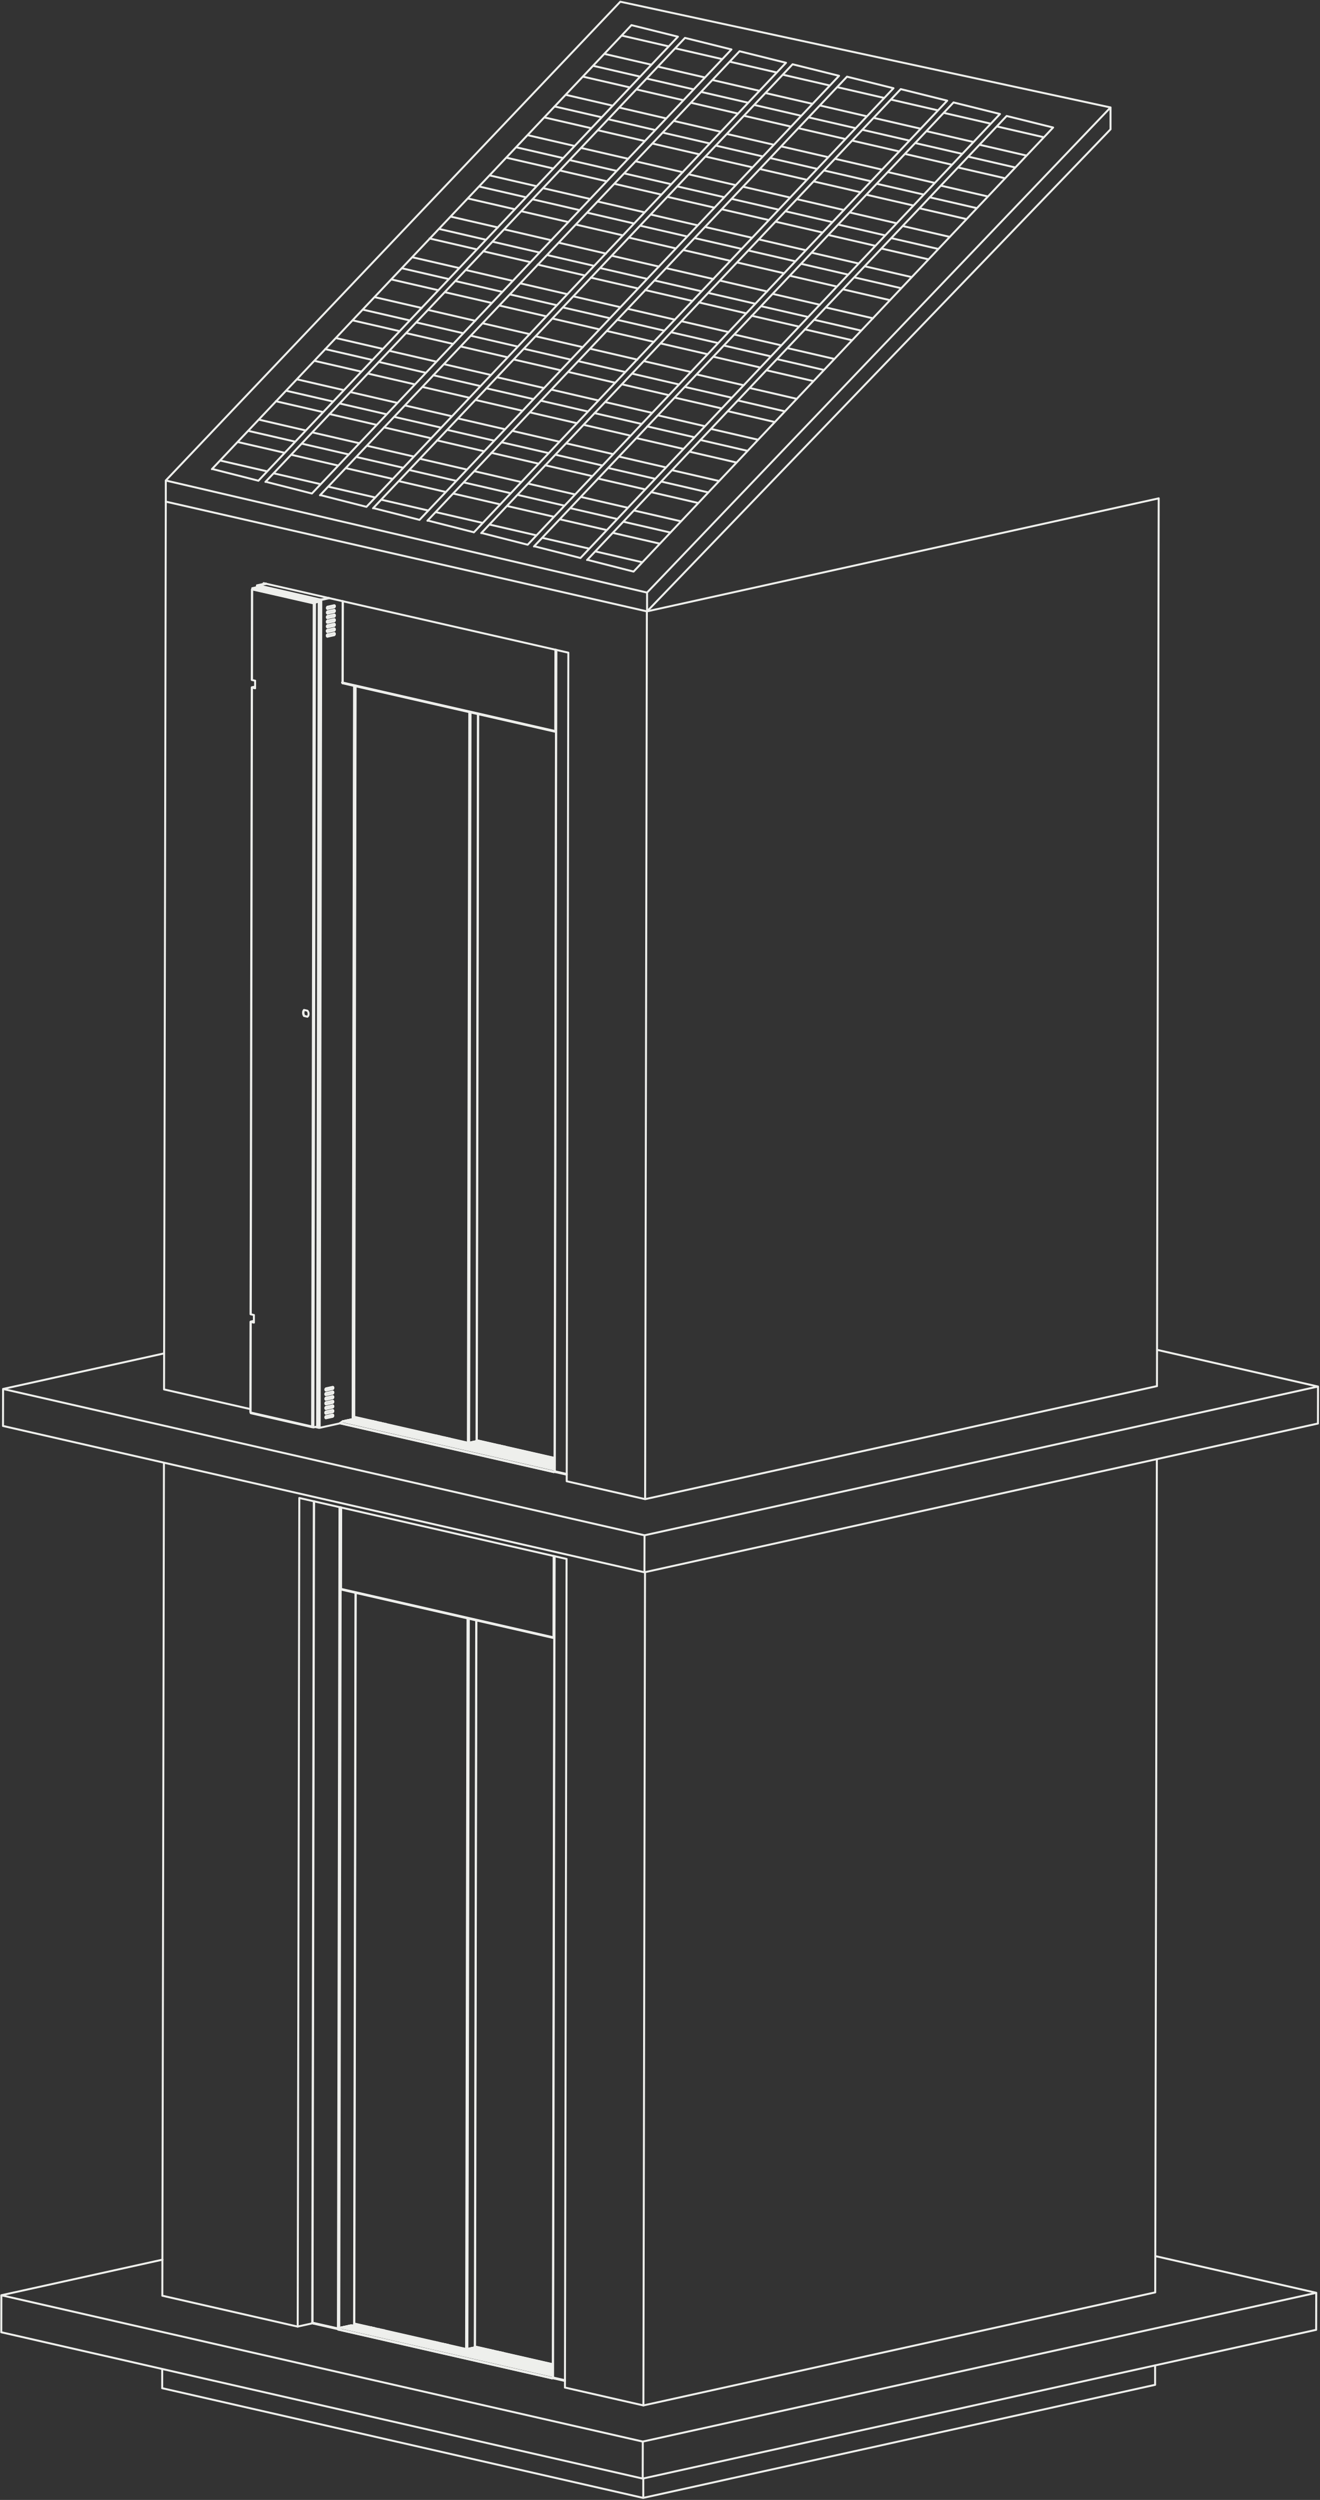 <svg xmlns="http://www.w3.org/2000/svg" width="667" height="1263" fill="none"><rect width="100%" height="100%" fill="#333333" stroke="none"/><path stroke="#EEEFEC" stroke-linecap="round" stroke-linejoin="round" d="M162.283 303.05s-.102-.082-.164-.102m-32.193-7.223 4.121-.918m-4.121.918h-.041l-.041.02v.041m.082-.061.163.041 4.121-.919m-4.366.939h.02l.041.02m-.061-.02v.959m.245-.959-.163.041 2.468.571m-2.285-.612 2.469.571-.163.041m.142.286v-.327m-.163.959v-.938m-5.712 417.528s.04-.061.04-.102v-.061m.102.204-.163-.041m-.163-.51s0 .02.041.041c.02 0 .041.041.082.061h.02m1.652-45.379-1.407-.326m0 0h-.021m.021 0h.02m1.387-.449-1.571.347m0 .143h-.061l-.04-.041h-.021v-.041l.021-.041h.04l.061-.04m0 .163-.081 45.705s0 .02.02.041m.061-45.746 1.571.367v-3.836l-1.571-.367m.164 3.734 1.407-.306m29.991 53.601-.184.041m0 0h-.081m.081 0v-.224m0 0h-.102v.224h-.122a.152.152 0 0 1-.102-.041.162.162 0 0 1-.082-.081.318.318 0 0 0-.041-.102v-.143m.449.143.204-.041m-31.377-6.795c-.041 0-.062-.02-.082-.041-.02-.02-.061-.04-.061-.081-.021-.041-.062-.082-.062-.123a.403.403 0 0 0-.04-.142l30.99 7.059m.347.123h-.143c-.021 0-.041-.021-.041-.021v-.122l-.163.041.02-.021m.184-.081s0 .02-.021.04h-.142m.469-.04c.02.02.061.041.061.061.041.02.041.061.041.102v.245c0 .041-.041.102-.041.102l.163.041m0 0c.021-.041.041-.062.041-.102.02-.041.02-.082.02-.123v-.122c-.02-.041-.04-.082-.04-.102l-.061-.062m.04.511 1.816-.408m-2.509-.103.795-415.712m-.795 415.712s.061.001.102-.02h.428c.041 0 .082 0 .123.02m0 0-.164-.04m.164.04.795-415.712m-5.427 205.326-.122.184-.143.285-.102.327-.041.367v.388l.041.388.102.367.143.367.183.327m1.612.367-1.632-.367m0-.021-.163.041m0 0 1.714.388m-1.714-.388-.184-.326-.143-.347-.102-.368-.04-.387v-.368l.04-.367.102-.326.143-.286.184-.245m-26.89 153.745h-.061l-.04-.041h-.021v-.041m.122.082.613-316.63h-.062l-.04-.041h-.021v-.041l.021-.041h.04l.062-.041m.163.143 1.407.327m-1.407-.388h-.041v-.021h.041l1.407-.306m-1.57.266 1.57-.347m.878-50.072h-.327m.327 0 .163-.041m-.163.041 2.509.572m-2.346-.613a1.792 1.792 0 0 0-.653 0l-1.816.409.164.04m2.305-.449 2.509.572m-3.142-.572.164.041m-1.836.388 1.815-.408m-1.979.367c.021.02.041.041.041.082.021.02.021.061.021.102v.122a.285.285 0 0 0-.041.123c-.021.04-.061.102-.061.102h.081m.184-.306v-.082c0-.041-.021-.061-.041-.082m.163.041s-.041.021-.061.041c-.02.02-.041.061-.082.082-.02.04-.061.061-.081.102l-.061.122a.285.285 0 0 0-.041.122v.021m-.163 45.807-.062-.041h-.04l-.021-.041.082-45.644m.143-.081c-.041.02-.082.041-.082.061-.041.02-.041.041-.041.041v.02h.041c.02-.02.082-.02.082-.02l-.082 45.705 1.571.347m3.55-46.481v-.081l-.163.041v.102m26.012 5.937v-.184l-.408.103 2.713.612-1.734.387m2.142-.489-2.509-.572-.163.041m2.672.531-.163.04-2.509-.571m2.672.531h.061l.041.04h.021v.041l-.021.041h-.041l-.061.041m-2.672-.694v.102m2.509.551h.041v-.02h-.021m-.02.02.163.041m-.163-.041-1.816.408.163.041m1.143 416.243v.041h-.021l-.04.041h-.062l.816-416.754m-.02.021-1.836.408m-.102.082-.204.04m1.734-.53v-.082m-1.836.633h.102v-.225m-.102.225h-.122l-.041.041v.122s0 .041.02.041m.143-.204v-.225m.102 0h-.102m-23.707-5.917-.102.041-.041.041.041.041.102.04h.163l.184.041h.184l.163-.041m-.021 0 .102-.04.041-.041-.041-.041-.102-.041h-.163l-.183-.041h-.184l-.163.021m-2.387-1.02 25.665 5.855m-26.094-5.753.408-.082m-3.121-.551 2.713.612m-4.427-.224 1.734-.388m29.236 7.488-30.99-7.059m30.847 7.59c-.02-.021-.02-.041-.02-.041v-.02l-.164.04m-4.855 205.388 1.714.387.204.266.183.306.123.347.081.367v.714l-.081.327-.123.285-.183.245-.204.163m3.182-208.774c.021.02.021.041.021.041v.02l.163-.041.02.021s.041.02.062.04h.183s.041 0 .041-.02l.041-.041m-31.582-7.08.02-.02 30.99 7.059m-29.562 39.054v3.836l-1.57-.347m31.132-42.543s-.02-.102-.02-.142c0-.041 0-.102.02-.143 0-.041.041-.082.062-.123.02-.04.061-.061.102-.081.04 0 .081-.041.122-.041h.021m.285.02c.021.021.041.041.041.082.02.041.02.082.02.122v.123c-.02.041-.04.081-.04.122-.021.041-.062.102-.062.102l.164.041s-.062.041-.102.061c-.041 0-.082.021-.143.041h-.143c-.041 0-.082 0-.143-.02-.041 0-.081-.041-.102-.062h-.02m.693-.55a.3.3 0 0 0 .041.081v.225c0 .04 0 .081-.041.122 0 .041-.04.061-.061.082m8.304 409.917.816.184m-3.734-.857h.041m14.281-8.202-.408.081m.633-112.222-.408.081m-.184 113.937v4.591m.02-10.406v4.019m.551-106.101v.286m-6.814 161.375-.082 41.053m.041.388 107.823 24.587M173.136 303.723l-.081 41.053m.041.408 107.822 24.587m-1.591 825.299-39.783-9.07m39.783 9.63-41.007-9.35m41.007 9.77-41.966-9.57m41.966 10.74-100.274-22.88m.204.53-.225-.04m-.163-462.311-.551-.123m.551.612-.551-.122m.551 1.224-.551-.122m101.886 23.24-39.783-9.08m-61.572-13.507-.551-.123m101.906 23.241-41.007-9.346m-60.348-13.344-.551-.122m101.906 23.24-41.946-9.57m41.946 10.733-101.906-23.24m1.856.918-1.856-.428m-11.099-1.714 1.102.244m111.026 482.56-99.948-22.79m99.948 23.58L176.36 1175m102.967 23.97-104.069-23.73m104.069 24.34-105.415-24.03m105.415 24.52-106.497-24.28m-1.917 1.15 108.047 24.64m1.244-461.761-99.948-22.791m99.948 23.608L177.237 717.15m102.967 23.975-104.069-23.73m104.069 24.342-105.415-24.036m105.415 24.506-106.496-24.281m-1.898 1.163 108.047 24.648M165.526 318.741l-.367-.082m.367 2.244-.326-.081m74.833 865.028.714-367.189m-61.184-472.008-.714 369.069m62.082 12.263.714-367.192m-53.024 357.194v.49m-.898 457.373v.49m7.345-456.394v-.49m-.898 458.334v-.49m60.124 12.06v-.63m-5.549-459.317v.633m-.898 457.214v.63m-27.093-462.578v.49m6.447 1.469v-.49m27.97 4.734v-.633m-35.294 452.298v.49m6.446 1.45v-.49m-67.917-10.73 12.303 2.81m8.344-1.86.714-370.105m-21.198-46.276-.795 414.891m122.185 28.26 5.509 1.27m-5.345-416.692-.796 414.872m1.53-457.313 5.509 1.265M281 328.331l-.796 414.875M179.012 349.183l.551.123m-1.265 367.6.714-370.375m-44.537-51.622-3.897.857m-3.998 372.007-.082 45.643m.449.592 30.908 7.06m-30.643-373.762-.612 316.631m33.765 56.743.816-416.753"/><path stroke="#EEEFEC" stroke-linecap="round" stroke-linejoin="round" d="m179.053 1173.88 56.472 12.87c.224.04.428.04.652 0m3.734-.84-3.734.82m-57.308-471.028v.041h.021l.04.04h.062l57.43 13.1c.204.041.429.041.653 0m3.836-.898v.041h-.021l-.041.041h-.061l-3.733.816m43.17 7.692-39.294-8.957m-47.067-8.427v.49m-.877 457.359v.49m61.001-446.933v.632m-.898 457.231v.64m-27.093-462.584v.49m-.877 457.354v.47m-54.167-8.16v-.16m0 .14-.143.04h-.122l-.061-.04-.041-.04-.041-.06-.041-.08v-.09l-.02-.08.265.06m.551.11h.061m-.163.12v-.1m-.551-.15s.082.15.163.13m.674-.06s0-.05.02-.07m-.755.02-12.832-2.91.265.06c-.021.16.081.32.224.39m12.343 2.46c.225.05.449.05.674 0l.183-.04m-13.832-2.95.02.04h.041l.061.04m121.839 27.77c-.02.16.082.32.224.38m-.652-.53.02.04h.041l.061.05m.306.04-.286-.07m1.163-457.76a.384.384 0 0 0 .225.387m-.633-.55.021.04h.04l.062.041m.02 0 .286.061M170.708 1176.45l.327.08v-.12m.408.02-.408.08m-5.876-866.931.388.082m0-2.979-.184-.041m.143-.102h.041m2.326 409.224a.65.65 0 0 0 .387-.837.733.733 0 0 0-.163-.244m-.224 1.081-3.265.714m3.265-.714.163.041-3.264.714m3.101-3.081a.65.65 0 0 0 .387-.837.733.733 0 0 0-.163-.244m-.224 1.081-3.265.714m3.265-.714.163.041-3.264.714m3.121-3.102a.65.65 0 0 0 .388-.836.725.725 0 0 0-.164-.245m-.224 1.081-3.264.715m3.264-.715.163.041m-.163-2.367c.326-.122.51-.51.367-.836a.738.738 0 0 0-.163-.245m-.204 1.081-3.264.715m3.264-.715.163.041-3.264.714m3.101-3.101a.624.624 0 0 0 .367-.837.733.733 0 0 0-.163-.244m-.204 1.081-3.264.714m3.264-.714.163.041m-.163-2.367a.669.669 0 0 0 .388-.837.72.72 0 0 0-.164-.244m-.224 1.081-3.264.714m3.264-.714.163.041-3.264.714m3.101-3.102a.65.65 0 0 0 .388-.836.725.725 0 0 0-.164-.245m-.224 1.081-3.264.715m3.264-.715.163.041-3.264.714m-.184 11.651h-.04m.04 0 .164.041m-.204 2.306h.04l.164.04h-.143l-.123-.081-.081-.123-.041-.163v-.204l.041-.204.081-.163.123-.123.143-.061 3.264-.714m.02-3.571.143-.061.122-.122.082-.164.041-.204v-.204l-.041-.163-.082-.122-.122-.082h-.143m0 1.122-3.264.714m-.02 2.347h-.143l-.123-.061-.102-.123-.04-.163v-.204l.04-.204.082-.163.122-.123.143-.061m-.122-3.611h-.041m.041 0 .163.04m-.224 2.306h.04l.164.041h-.143l-.123-.082-.081-.122-.041-.163v-.204l.041-.205.102-.163.122-.122.143-.061m3.264-4.285.143-.061.122-.123.082-.163.041-.204v-.204l-.041-.163-.082-.123-.122-.081h-.143m0 1.122-3.264.714m0 2.346h-.143l-.122-.081-.082-.123-.041-.163v-.204l.041-.204.082-.163.122-.123.143-.061 3.264-.714h.143l.122.082.082.122.041.163v.204l-.041.204-.102.164-.122.122-.143.061m-3.407-3.999h-.041m.041 0 .163.041m-.204 2.306h.041l.163.04h-.143l-.122-.081-.082-.123-.041-.183v-.204l.041-.204.102-.164.123-.122.142-.061m-.02-1.204h-.143l-.122-.082-.102-.122-.041-.184v-.204l.041-.184.102-.163.122-.122.143-.061 3.264-.714h.143l.122.081.102.123.041.163v.204l-.041.183-.102.164-.122.122-.143.061m-3.468-1.632h.041l.163.041h-.143l-.122-.082-.082-.122-.041-.163v-.204l.041-.205.102-.163.123-.122.142-.061m3.836-380.495a.624.624 0 0 0 .367-.837.738.738 0 0 0-.163-.245m-.204 1.082-3.264.714m3.264-.714.163.04m-.163-2.387a.648.648 0 0 0 .224-1.081m-.224 1.081-3.264.714m3.264-.714.163.041-3.264.714m3.101-3.081a.649.649 0 0 0 .224-1.081m-.224 1.081-3.264.714m3.264-.714.163.041m-.163-2.387a.65.65 0 0 0 .224-1.082m-.224 1.082-3.264.714m3.264-.714.163.04-3.264.715m3.121-3.082c.327-.122.51-.51.367-.836a.71.71 0 0 0-.163-.245m-.204 1.081-3.264.715m3.264-.715.163.041.143-.061.123-.122.081-.164.041-.204v-.204l-.041-.183-.081-.123-.123-.081h-.143m-.163-1.245c.327-.122.51-.51.367-.837a.704.704 0 0 0-.163-.244m-.204 1.081-3.264.714m3.264-.714.163.041-3.264.714m3.101-3.081a.65.65 0 0 0 .388-.837.733.733 0 0 0-.163-.244m-.225 1.081-3.264.714m3.264-.714.163.041m-3.447 12.344h-.041m.041 0 .163.041m-.225 2.306h.041l.163.041h-.142l-.123-.082-.081-.123-.041-.163v-.204l.041-.204.081-.163.123-.123.142-.061m-.142-3.591h-.041m.041 0 .163.041h-.143l-.122-.082-.082-.122-.041-.163v-.204l.041-.204.102-.164.122-.122.143-.061m-.02 3.448h-.143l-.122-.082-.102-.122-.041-.163v-.204l.041-.204.081-.164.123-.122.142-.061m-.142-3.591h-.041m.041 0 .163.041m0 0h-.143l-.122-.082-.102-.123-.041-.163v-.204l.041-.204.081-.163.123-.123.142-.061m-.122-3.591h-.041m.041 0 .163.041m-.224 2.306h.041l.163.04h-.143l-.122-.081-.082-.123-.041-.163v-.204l.041-.204.102-.163.122-.123.143-.061m-.163-3.591h-.041m.041 0 .163.041h-.143l-.122-.082-.082-.122-.04-.163v-.204l.04-.204.082-.164.122-.122.143-.061 3.264-.714m-3.264 4.162h-.143l-.122-.082-.082-.122-.04-.163v-.204l.04-.204.102-.164.123-.122.143-.061m-3.55-5.754-2.469-.572-.163.041 2.469.572m-2.469.346v-.938m1.673 418.814-1.775-.408m1.775.408.816-418.243m-.816 418.243c.143.02.306.02.469 0l10.262-2.265m-5.508-416.937-4.121.918.163.041m5.692 411.571h.143l.122.081.082.123.04.183v.204l-.04.204-.102.164-.123.122-.143.061m.796-396.022h.143l.122.081.082.123.041.163v.204l-.041.204-.102.163-.123.123-.142.061m.02 0-3.264.714m0-1.102 3.264-.714m-4.039 393.248 3.264-.714h.143l.122.081.102.123.041.183v.204l-.041.204-.082.164-.122.122-.143.061m.775-394.9.143-.061.123-.123.081-.163.041-.204v-.204l-.041-.163-.102-.123-.122-.081h-.143l-3.264.714m-.775 392.554 3.264-.714m.775-394.901h.143l.122.082.082.122.041.163v.204l-.041.205-.102.163-.123.122-.142.061m.02 0-3.264.715m0-1.102 3.264-.714m.02-1.225.143-.061.123-.122.081-.164.041-.204v-.204l-.041-.163-.102-.122-.122-.082h-.143l-3.264.714m-.755 392.554 3.264-.714m.755-393.778-3.264.714m0-1.102 3.264-.714m0-1.224.143-.061.122-.123.102-.163.041-.204v-.204l-.041-.163-.081-.123-.123-.081h-.143l-3.264.714m-.775 392.554 3.264-.715m.021-.02h.142l.123.082.081.122.041.184v.204l-.041.204-.102.163-.122.122-.143.062m.775-396.023h.143l.123.082.081.122.041.163v.204l-.041.184-.102.163-.122.123-.143.061m.02.02-3.264.714m-3.223-4.509 4.121-.918m-4.121.918-.816 418.243m.673-418.284h-.143l-.163.041m0 0c.143.021.306.021.469 0m-31.684-7.325s-.183 0-.244.102m.244-.102 31.419 7.162m-31.419-7.162s-.122.041-.163.102m31.582 7.06v.143m0-.143s-.122.061-.163.102"/><path stroke="#EEEFEC" stroke-linecap="round" stroke-linejoin="round" d="m325.925 794.278-.816 420.972-39.641-9.03.816-418.614M82.839 738.962l-.816 420.858 68.406 15.61m0-.02.816-418.614 135.06 30.81m39.334 6.733 340.3-75.148m-340.3 75.148L1.518 720.415l.04-18.69m324.081 92.614.041-18.69m340.279-56.458.041-18.69M1.558 701.725l81.383-17.976M1.558 701.725l324.122 73.924m0 0 340.3-75.148-81.321-18.548m-417.888 33.014 1.489.347m-41.762-3.428L82.9 701.949l.877-448.522 243.086 55.438M133.21 294.99v-.367l153.951 35.115m.021 0-.816 418.61 39.64 9.039 258.632-57.111m.857-448.522-.877 448.522m.877-448.501-258.632 57.111-.877 448.522M178.89 701.807h-.021m-.02.387-.143-.041-.102-.04-.061-.041v-.102l.061-.041.102-.041.143-.041m.041.347h-.021m.225-103.856h-.041l-.061.04m-.47 3.183.551.123m0-1.347-.061.041-.041.061.041.061.082.041m-.572-2.101c.164 0 .307 0 .47-.041m-.47 2.428.551.122m0-.693v-.041m-.551 2.387h.551m-.551-.755h.551m-6.936 200.756-.163.04m0 0 .346.082m-.346-.082a.382.382 0 0 0 .224.388m.122-.306h-.102v-.041m.102.041 107.354 24.485m-107.496-24.587h-.041m107.884 24.669-.347-.082m.347.082h.02m-.02 0v.142m-.347-.224c.122.02.245.041.367.02M173.034 344.756l-.163.041m.204 0v.02l.021.02h.02l.041.021h.041l-.347-.082m.204-.02h-.041m-.143.02a.358.358 0 0 0 .225.388m107.455 24.179.347.081v.143m-107.68-24.709 107.354 24.485c.122.02.245.041.367.041M178.706 716.926l-.408-.082m-.836 457.906 1.897.15m-1.897-.15 101.865 23.24m-101.865-23.24-.51.12m0-.02s-.041.05-.041.07v.14l-.061.06m-.51-.12-.47.1s-.04.02-.04.06l-.041.14v.06m-.531-.12-.734.17m-.021 0s-.04.04-.04.06v.14l-.062.06m-.51-.12-.469.1s-.041.04-.041.06l-.041.14v.07m-.55-.15-.49.1m0 .03s-.061 0-.082.04l-1.244.81m108.782 24.65h-.041m-.061.02h.04v-.04m-.142.06h.04v-.04m-.102.06h.041v-.04m-.041.04h-.04m.04 0v-.04m-.102.06h.041v-.04h-.02m-.082.06h.041v-.04h-.02m-.021.04h-.041m.041 0v-.04m-.102.06h.041v-.04h-.02m-108.272-24.75 108.047 24.65.388-.25m-108.517-24.28v.09m0-.09 108.048 24.65.061-.1-108.048-24.65-.061.1Zm108.048 24.67v.06h.02l.245-.06v-.04m.081 0v.04m.164-.08h.02m.041-.02v.04m.061-.04v.04m.041-.06v.04h.041v-.04m.02-.02v.04m.061-.04h.021m-99.479-484.352-1.918-.143-.51.102m102.355 23.138-101.865-23.24m-.49.123s-.041.02-.041.061v.143l-.061.061m-.53-.123-.469.103s-.041.02-.041.061v.143l-.061.061m-.51-.143-.735.163s-.041.021-.041.061l-.041.143v.061m-.55-.122-.47.102s-.04.02-.04.061v.143l-.062.061m-.51-.122-.489.102s-.062 0-.082.041l-1.244.816m108.781 24.668h-.041v-.04m-.061.061h.041v-.041m-.102.041h.041v-.041m-.102.061h.041v-.041h-.021m-.02.041h-.041m.041 0v-.041m-.102.062h.041v-.041h-.021m-.02.041h-.041m.041 0v-.041m-.102.061h.041v-.041m-.102.061h.04v-.04h-.02M171.79 719.068v-.081l.061-.102 108.047 24.648M171.77 718.987l108.047 24.648.061-.102m-108.027-24.628 108.047 24.648m.388-.285-.388.245m-.061.142v.062h.021l.244-.062h.041v-.04m-.041.061v-.041m.021 0v.041m.102-.061h.02m.041-.021h.02m.102-.02h.021m.081-.021v.041m.062-.061v.041M168.26 315.762a.727.727 0 0 0-.224.591m-2.509 5.224v-1.061m.02-12.957v-1.04m0 3.387v-1.041m0 3.367v-1.041m-.02 3.387v-1.04m0 3.366v-1.04m0 3.387v-1.041m2.101-1.755v-.224l.102-.204.122-.163.143-.102h.327l.163.102.143.163.081.143m110.618 878.27-39.293-8.96m-.123.43h.061l.041-.04h.021v-.04"/><path stroke="#EEEFEC" stroke-linecap="round" stroke-linejoin="round" d="m178.298 714.743.551.122m59.41 13.753 41.966 9.569m-101.927-23.24.551.122m57.921 13.855 43.435 9.916m-101.907-23.261.551.123m0-.367-.551-.123m101.907 23.24-42.538-9.692m-59.369-12.63 101.907 23.241m0 .204-101.907-23.241m0 .062 101.907 23.24M168.281 715.09l-.999-.225m11.016 1.735 1.837.428m-.755 457.872 99.947 22.79m0 .53-102.355-23.35m-.061.05 102.396 23.36M176.34 1175l102.987 23.48m0 .23-103.456-23.59m-.041.04 103.497 23.61m-104.068-23.53 104.068 23.73m0 .35-104.803-23.91m-.061.06 104.844 23.91m-105.415-23.83 105.435 24.03m0 .21-105.905-24.16m-.04.08 105.945 24.16m-106.517-24.1 106.517 24.3m0 .23-107.006-24.4m-.102.04 107.088 24.42m-99.05-483.332 99.948 22.791m0 .531L177.85 717.008m-.041.061 102.396 23.363M177.217 717.15l102.988 23.486m0 .204-103.457-23.587m-.041.061 103.498 23.607m-104.069-23.546 104.069 23.73m0 .347-104.804-23.914m-.04.061 104.844 23.914m-105.436-23.832 105.436 24.056m0 .204L174.3 717.783m-.041.061 105.946 24.159m-106.517-24.077 106.517 24.301m0 .225-107.027-24.404m-.062.021 107.089 24.423M165.609 321.557h-.082m74.385 864.353.714-367.29m-4.448 368.13.714-368.967m-1.367 368.967.714-369.109m-56.533-470.947-.714 369.11m61.797 12.263.714-367.294m-4.448 368.11.714-368.967m-1.346 368.967.714-369.11m-48.515 358.214v.49m1.122.245v-.49m.183.53v-.489m.021.02v.49m0-.021v-.489m2.428.571v.49m.02 0v-.49m.102.02v.49m1.367.306v-.489m-.061.469v-.49m-1.122-.245v.49m-4.958 456.455v.49m1.142.25v-.49m.184.53v-.49m.021.49v-.49m2.407.55v.49m.041 0v-.49m.102.04v.49m1.346.31v-.49m-.041.47v-.49m-1.142-.25v.49m2.224-457.559v-.49m.775.184v.469m.061.021v-.49m.163.041v.489m-1.897 457.625v-.49m.775.18v.49m.062.02v-.49m.183.04v.49m59.104 11.33v-.64m.775.19v.63m.061.02v-.63m.163.04v.63m-5.488-459.947v.633m1.122.245v-.633m.184.674v-.633m.021.653v-.633m2.407.551v.633m.041 0v-.633m.102.021v.632m1.367.306v-.632m-.062.632v-.632m-1.142-.265v.632m-4.937 456.296v.63m1.142.27v-.63m.163.67v-.63m.021 0v.63m.02 0v-.63m2.408.55v.63m.04.02v-.63m.082.02v.63m1.367.31v-.64m-.061.62v-.64m-1.122-.24v.63m-31.154-463.518v.49m1.143.245v-.49m.183.53v-.489m0 .02v.49m.021 0v-.49m2.407.551v.49m.041 0v-.49m.082.041v.49m1.367.285v-.489m-.062.489v-.489m-1.122-.245v.489m1.326.286v-.49m.776.184v.49m.061 0v-.49m.163.061v.49m26.971 3.999v-.632m.775.183v.633m.062 0v-.633m.183.041v.633m-35.254 451.685v.49m1.122.24v-.49m.184.53v-.48m.02.02v.49m0-.03v-.48m2.428.57v.49m.02 0v-.49m.102.02v.49m1.367.3v-.49m-.061.47v-.49m-1.122-.24v.49m1.326.28v-.49m.775.21v.49m.041 0v-.49m.184.04v.49m-55.554-8.67h.102m.53.02h.062m-13.486-3.02.796-414.94m12.894 417.81-.204.04m8.222-371.635-.715 370.125m-7.365-413.423-.795 414.933m1.387-373.757.082-41.033m-.796 414.79.714-373.349m107.599 398.209 5.753 1.3m-5.223-416.302-.796 414.912m1.143-457.76 5.753 1.306m-5.223-416.305-.795 414.917M179.563 348.633l-.551-.123m-.816 368.416.714-370.415m-48.229-50.725 3.856-.857m27.562 8.019v.143m-29.541-6.285 26.869 6.122m6.549-.837-3.856.857v.143m-32.194-6.325v-.939m-3.04 371.986v-.081m30.97 53.091.143.041m-30.501-373.598v.081m1.979-50.479v-.082m.306.122v-.102m5.305 1.776v-.164m25.787 5.55v-.061m18.219 289.636a1.529 1.529 0 0 0-.082.285c.021-.061.082-.183.082-.183m-.306 112.304v-.062c0-.061.041-.122.082-.204m0 .082-.062.122v.062m.062.163a.493.493 0 0 0-.551-.02m0 1.591c.143.163.347.265.571.224m-.02-1.489a.484.484 0 0 0-.551-.184m0 1.408a.436.436 0 0 0 .551.082m-.347-113.753a.592.592 0 0 1 .367-.061l.184.082m-.551 1.55c.143.163.347.266.571.225m-.551-1.653h.082l.163-.02m-.265 1.407a.463.463 0 0 0 .551.082m-.286-1.51.163.082.143.122M583.68 1195.01v9.84m-.021 0-258.632 57.11m.021-9.84v9.84m-243.086-65.13v9.71m243.065 55.44-243.086-55.44m242.821 45.67 340.3-75.15m-340.3 75.15L.641 1178.28l.04-18.69m324.081 92.62.041-18.69L.681 1159.59m664.381 17.45.041-18.69-81.321-18.55m-425.579 33.89-7.773 1.72m174.352 58.11 340.321-75.15m-583.04-16.75L.682 1159.59m324.428 55.66 258.632-57.11.816-420.973M351.06 120.291l23.564 5.427m-18.362-11.059 23.564 5.428m-14.954-14.344 23.564 5.427m-18.709-10.712 23.564 5.427m-17.525-11.487 23.564 5.427M383.988 85.38l23.564 5.428M389.129 79.83l23.564 5.428m-17.729-11.263 23.564 5.427m-15.118-14.67 23.564 5.448m-18.382-10.916 23.564 5.427m-17.627-11.385 23.564 5.447m-14.832-14.71 23.564 5.427M215.98 263.078 427.994 38.736l23.483 5.835-5.182 5.489-206.812 218.854m-50.8-12.222 23.115 5.897m-19.055-10.121 23.564 5.428m-14.628-14.793 23.564 5.448m-18.321-11.08 23.564 5.448m-18.219-11.14 23.564 5.427m-15.016-14.732 23.564 5.448m-18.28-10.732 23.564 5.427m-18.259-11.222 23.564 5.427m-14.547-14.731 23.564 5.427m-18.259-11.365 23.564 5.428m-18.015-10.978 23.564 5.428m-15.097-14.385 23.564 5.427m-18.545-10.855 23.564 5.448m-17.342-11.691 23.564 5.427m-15.22-14.426 23.564 5.428m-18.484-11.1 23.564 5.428m-18.035-10.957 23.564 5.427m-15.015-14.956 23.564 5.427m-18.75-10.242 23.564 5.427m-17.423-11.589 23.564 5.427m-15.036-14.609 23.564 5.427m-17.974-11.487 23.564 5.427m-18.361-11.079 23.564 5.427m-14.934-14.323 23.564 5.427m-18.729-10.733 23.564 5.428m-17.525-11.467 23.564 5.427m-15.342-14.466 23.563 5.427m-18.422-10.977 23.564 5.448M367.463 67.71l23.564 5.427m-15.098-14.65 23.564 5.427m-18.402-10.916 23.564 5.448M387.028 47.04l23.564 5.428M395.76 37.777l23.564 5.427m-230.825 213.59L400.493 32.472l23.482 5.835-5.182 5.489L211.981 262.65m-50.106-12.528 23.115 5.897m-19.055-10.141 23.564 5.427m-14.628-14.772 23.564 5.427m-18.321-11.079 23.564 5.427m-18.219-11.1 23.564 5.428m-15.015-14.732 23.564 5.448m-18.28-10.732 23.564 5.427m-18.26-11.222 23.564 5.427m-14.546-14.731 23.564 5.427m-18.26-11.385 23.564 5.427m-18.015-10.977 23.564 5.427m-15.097-14.364 23.564 5.448m-18.545-10.896 23.564 5.448m-17.342-11.671 23.564 5.427m-15.199-14.426 23.564 5.428m-18.504-11.1 23.564 5.427m-18.036-10.957 23.564 5.428m-15.015-14.956 23.564 5.427m-18.749-10.243 23.563 5.428m-17.402-11.59 23.564 5.428m-15.057-14.63 23.564 5.428m-17.974-11.467 23.564 5.447m-18.361-11.099 23.564 5.427m-14.934-14.344 23.564 5.428m-18.729-10.713 23.564 5.428m-17.525-11.467 23.564 5.448m-15.342-14.487 23.564 5.427M334.82 66.975l23.564 5.448m-17.709-11.284 23.564 5.428m-15.117-14.67 23.563 5.427m-18.402-10.896 23.564 5.428M360.24 40.47l23.564 5.428m-14.852-14.691 23.564 5.427m-230.825 213.59L373.685 25.881l23.482 5.836-5.182 5.488L185.174 256.06m-50.862-12.671 23.115 5.897m-19.034-10.141 23.564 5.448m-14.649-14.813 23.564 5.427m-18.3-11.059 23.564 5.428m-18.219-11.1 23.564 5.428m-15.036-14.753 23.564 5.428m-18.26-10.712 23.564 5.427m-18.28-11.222 23.564 5.428m-14.526-14.732 23.564 5.427m-18.28-11.365 23.564 5.448m-18.014-10.998 23.564 5.428m-15.098-14.385 23.564 5.427m-18.545-10.855 23.564 5.428m-17.321-11.671 23.564 5.427m-15.22-14.425 23.564 5.427m-18.484-11.1 23.564 5.428m-18.055-10.957 23.564 5.448m-14.996-14.977 23.564 5.448m-18.769-10.263 23.564 5.448m-17.403-11.61 23.564 5.448m-15.036-14.63 23.564 5.427m-17.974-11.487 23.564 5.448m-18.382-11.1 23.564 5.427M283.02 86.155l23.564 5.427M287.855 80.87l23.564 5.428M293.915 74.81l23.564 5.427m-15.363-14.445 23.564 5.427m-18.402-10.998 23.564 5.428m-17.729-11.263 23.564 5.447m-15.118-14.67 23.564 5.427m-18.402-10.916 23.563 5.428m-17.606-11.386 23.564 5.428M341.41 24.453l23.564 5.427M134.129 243.47 346.123 19.148l23.482 5.835-5.182 5.489-206.812 218.854M107.26 236.92l23.115 5.897m-19.055-10.141 23.564 5.428m-14.628-14.773 23.563 5.428m-18.32-11.08 23.564 5.428m-18.219-11.1 23.564 5.448m-15.016-14.752 23.564 5.427m-18.28-10.712 23.564 5.428m-18.259-11.223 23.564 5.428m-14.547-14.732 23.564 5.428m-18.259-11.386 23.564 5.428m-18.015-10.978 23.564 5.448m-15.097-14.385 23.564 5.428m-18.545-10.876 23.563 5.428m-17.321-11.671 23.564 5.427m-15.219-14.405 23.564 5.427m-18.505-11.12 23.564 5.428m-18.035-10.937 23.564 5.428m-15.016-14.957 23.564 5.448m-18.749-10.263 23.564 5.448m-17.402-11.61 23.564 5.427m-15.057-14.629 23.564 5.427m-17.974-11.487 23.564 5.427m-18.361-11.059 23.563 5.428m-14.933-14.344 23.563 5.427m-18.728-10.712 23.564 5.427m-17.505-11.487 23.564 5.427m-15.363-14.446 23.564 5.428m-18.422-10.978 23.564 5.428M286.06 47.938l23.564 5.448m-15.118-14.691 23.564 5.427m-18.402-10.895 23.564 5.427M305.625 27.27l23.564 5.427m-14.832-14.69 23.564 5.427M107.076 237.022 319.07 12.7l23.482 5.836-5.182 5.488-206.812 218.854m196.407 56.479v9.508L561.156 65.322V54.263M83.777 242.736v10.773m94.705 454.317v4.611m.204-109.835-.204 103.428m.224-110.345v2.734m.47-249.195-.47 244.665m.184 107.938h-.02m-.021 6.08v4.591m0-10.304v3.591m.041-3.611h-.041m.143-103.796h.102m-6.692 163.233-.081 41.094m107.353 24.505.082-41.094M173.28 303.764l-.082 41.094m107.374 24.485.082-41.094m-26.359 860.581 25.032 5.71m-39.293-8.95 7.814 1.77m-8.345-1.34 39.824 9.08m0 .24-40.395-9.2m-.143.04 40.538 9.24m-41.007-9.14 41.007 9.35m0 .14-41.333-9.43m-.164.04 41.497 9.47m-41.966-9.37 41.966 9.57m-43.455-9.28 43.435 9.92m.02-.37-42.537-9.71m-57.737-12.25 100.274 22.88m0 .18-100.274-22.87m0 .08 100.274 22.87m-100.274-22.67.204.04m-.959-462.474.551.123m.021.204-.551-.123m-.021.062.551.122m-.551.102.551.122m76.343 17.976 25.033 5.714m-39.294-8.978 7.814 1.775m-70.447-16.058.551.122m.021-.367-.551-.122m62.082 15.078 39.824 9.08m-101.927-23.24.551.122m.021.266-.551-.123m101.886 23.24-40.396-9.202m-.142.02 40.538 9.244m-101.907-23.241.551.123m60.348 13.977 41.008 9.345m-101.907-23.241.551.123m0 .163-.551-.122m101.907 23.24-41.334-9.427m-.143.021 41.497 9.467M313.439.866l247.717 53.418-234.191 245.093-243.188-56.621L313.44.866Z"/><path stroke="#EEEFEC" stroke-linecap="round" stroke-linejoin="round" d="m296.831 282.829 23.115 5.897m-19.055-10.141 23.564 5.448m-14.628-14.793 23.564 5.428m-18.32-11.08 23.563 5.428m-18.218-11.1 23.564 5.428m-15.016-14.732 23.564 5.448m-18.28-10.753 23.564 5.448m-18.259-11.223 23.563 5.428m-14.546-14.732 23.564 5.448m-18.26-11.406 23.564 5.448m-18.014-10.998 23.564 5.428m-15.098-14.385 23.564 5.448m-18.545-10.876 23.564 5.448m-17.341-11.691 23.564 5.427m-15.2-14.405 23.564 5.427m-18.504-11.12 23.564 5.448m-18.035-10.957 23.564 5.448m-15.016-14.977 23.564 5.428m-18.749-10.243 23.564 5.428m-17.403-11.59 23.564 5.427m-15.056-14.629 23.564 5.448m-17.974-11.508 23.564 5.448m-18.362-11.08 23.564 5.448m-14.934-14.364 23.564 5.427m-18.729-10.712 23.564 5.428m-17.525-11.488 23.564 5.448m-15.342-14.467 23.564 5.428m-18.423-10.977 23.564 5.427m-17.708-11.263 23.564 5.427m-15.118-14.67 23.564 5.427M489.24 79.136l23.564 5.427m-17.607-11.385 23.564 5.427m-14.853-14.69 23.564 5.427M296.648 282.93 508.662 58.589l23.482 5.835-5.182 5.489-206.811 218.854m-50.148-12.793 23.115 5.876m-19.055-10.12 23.564 5.427m-14.628-14.793 23.564 5.428m-18.321-11.059 23.564 5.447m-18.218-11.12 23.563 5.448m-15.015-14.752 23.564 5.427m-18.28-10.732 23.564 5.427m-18.26-11.222 23.564 5.428m-14.546-14.712 23.564 5.428m-18.26-11.386 23.564 5.428m-18.014-10.978 23.563 5.448m-15.097-14.405 23.564 5.428m-18.545-10.855 23.564 5.427m-17.341-11.671 23.563 5.427m-15.219-14.405 23.564 5.428m-18.484-11.121 23.564 5.428m-18.035-10.937 23.564 5.428m-15.016-14.977 23.564 5.428m-18.749-10.243 23.564 5.427m-17.423-11.569 23.564 5.428m-15.036-14.63 23.564 5.427m-17.974-11.487 23.564 5.427m-18.362-11.059 23.564 5.428m-14.934-14.344 23.564 5.448m-18.729-10.733 23.564 5.428m-17.525-11.488 23.564 5.428m-15.342-14.446 23.564 5.427m-18.423-10.977 23.564 5.427m-17.729-11.283 23.564 5.448m-15.097-14.67 23.564 5.427m-18.403-10.917 23.564 5.428m-17.627-11.365 23.564 5.427M477.08 57.06l23.564 5.427M269.82 276.076 481.813 51.753l23.483 5.836-5.182 5.489-206.812 218.854m-49.964-12.671 23.115 5.896m-19.034-10.14 23.563 5.427m-14.648-14.793 23.564 5.428m-18.321-11.059 23.564 5.427m-18.198-11.1 23.564 5.428m-15.036-14.732 23.564 5.448m-18.28-10.753 23.564 5.427m-18.26-11.201 23.564 5.427m-14.546-14.732 23.564 5.448m-18.26-11.406 23.564 5.428m-18.014-10.977 23.563 5.427m-15.097-14.385 23.564 5.448m-18.545-10.875 23.564 5.448m-17.321-11.692 23.564 5.427m-15.22-14.405 23.564 5.428m-18.484-11.121 23.564 5.428m-18.055-10.937 23.564 5.428m-15.016-14.977 23.564 5.428m-18.749-10.223 23.564 5.428m-17.403-11.59 23.564 5.428m-15.056-14.63 23.564 5.428m-17.954-11.488 23.564 5.428m-18.382-11.059 23.564 5.447m-14.934-14.364 23.564 5.448m-18.729-10.733 23.564 5.448m-17.505-11.508 23.564 5.448m-15.362-14.466 23.564 5.427m-18.402-10.977 23.564 5.427m-17.73-11.263 23.564 5.428m-15.117-14.67 23.564 5.427m-18.403-10.896 23.564 5.427M441.704 59.61l23.564 5.427m-14.832-14.69L474 55.773m-230.845 213.59L455.148 45.02l23.483 5.836-5.182 5.488-206.812 218.854m-50.453-12.222 23.115 5.897m-19.055-10.141 23.563 5.428m-14.628-14.773 23.564 5.428m-18.32-11.08 23.564 5.428m-18.219-11.1 23.564 5.448m-15.036-14.752 23.564 5.427m-18.26-10.712 23.564 5.427m-18.28-11.222 23.564 5.428m-14.526-14.732 23.564 5.427m-18.259-11.385 23.564 5.427m-18.015-10.977 23.564 5.448m-15.097-14.385 23.564 5.428m-18.566-10.876 23.564 5.428m-17.321-11.671 23.564 5.447m-15.22-14.425 23.564 5.448m-18.484-11.141 23.564 5.428m-18.035-10.937 23.564 5.427m-15.016-14.956 23.564 5.448M330.8 141.715l23.564 5.427m-17.423-11.589 23.564 5.427m-15.036-14.629 23.564 5.427"/></svg>